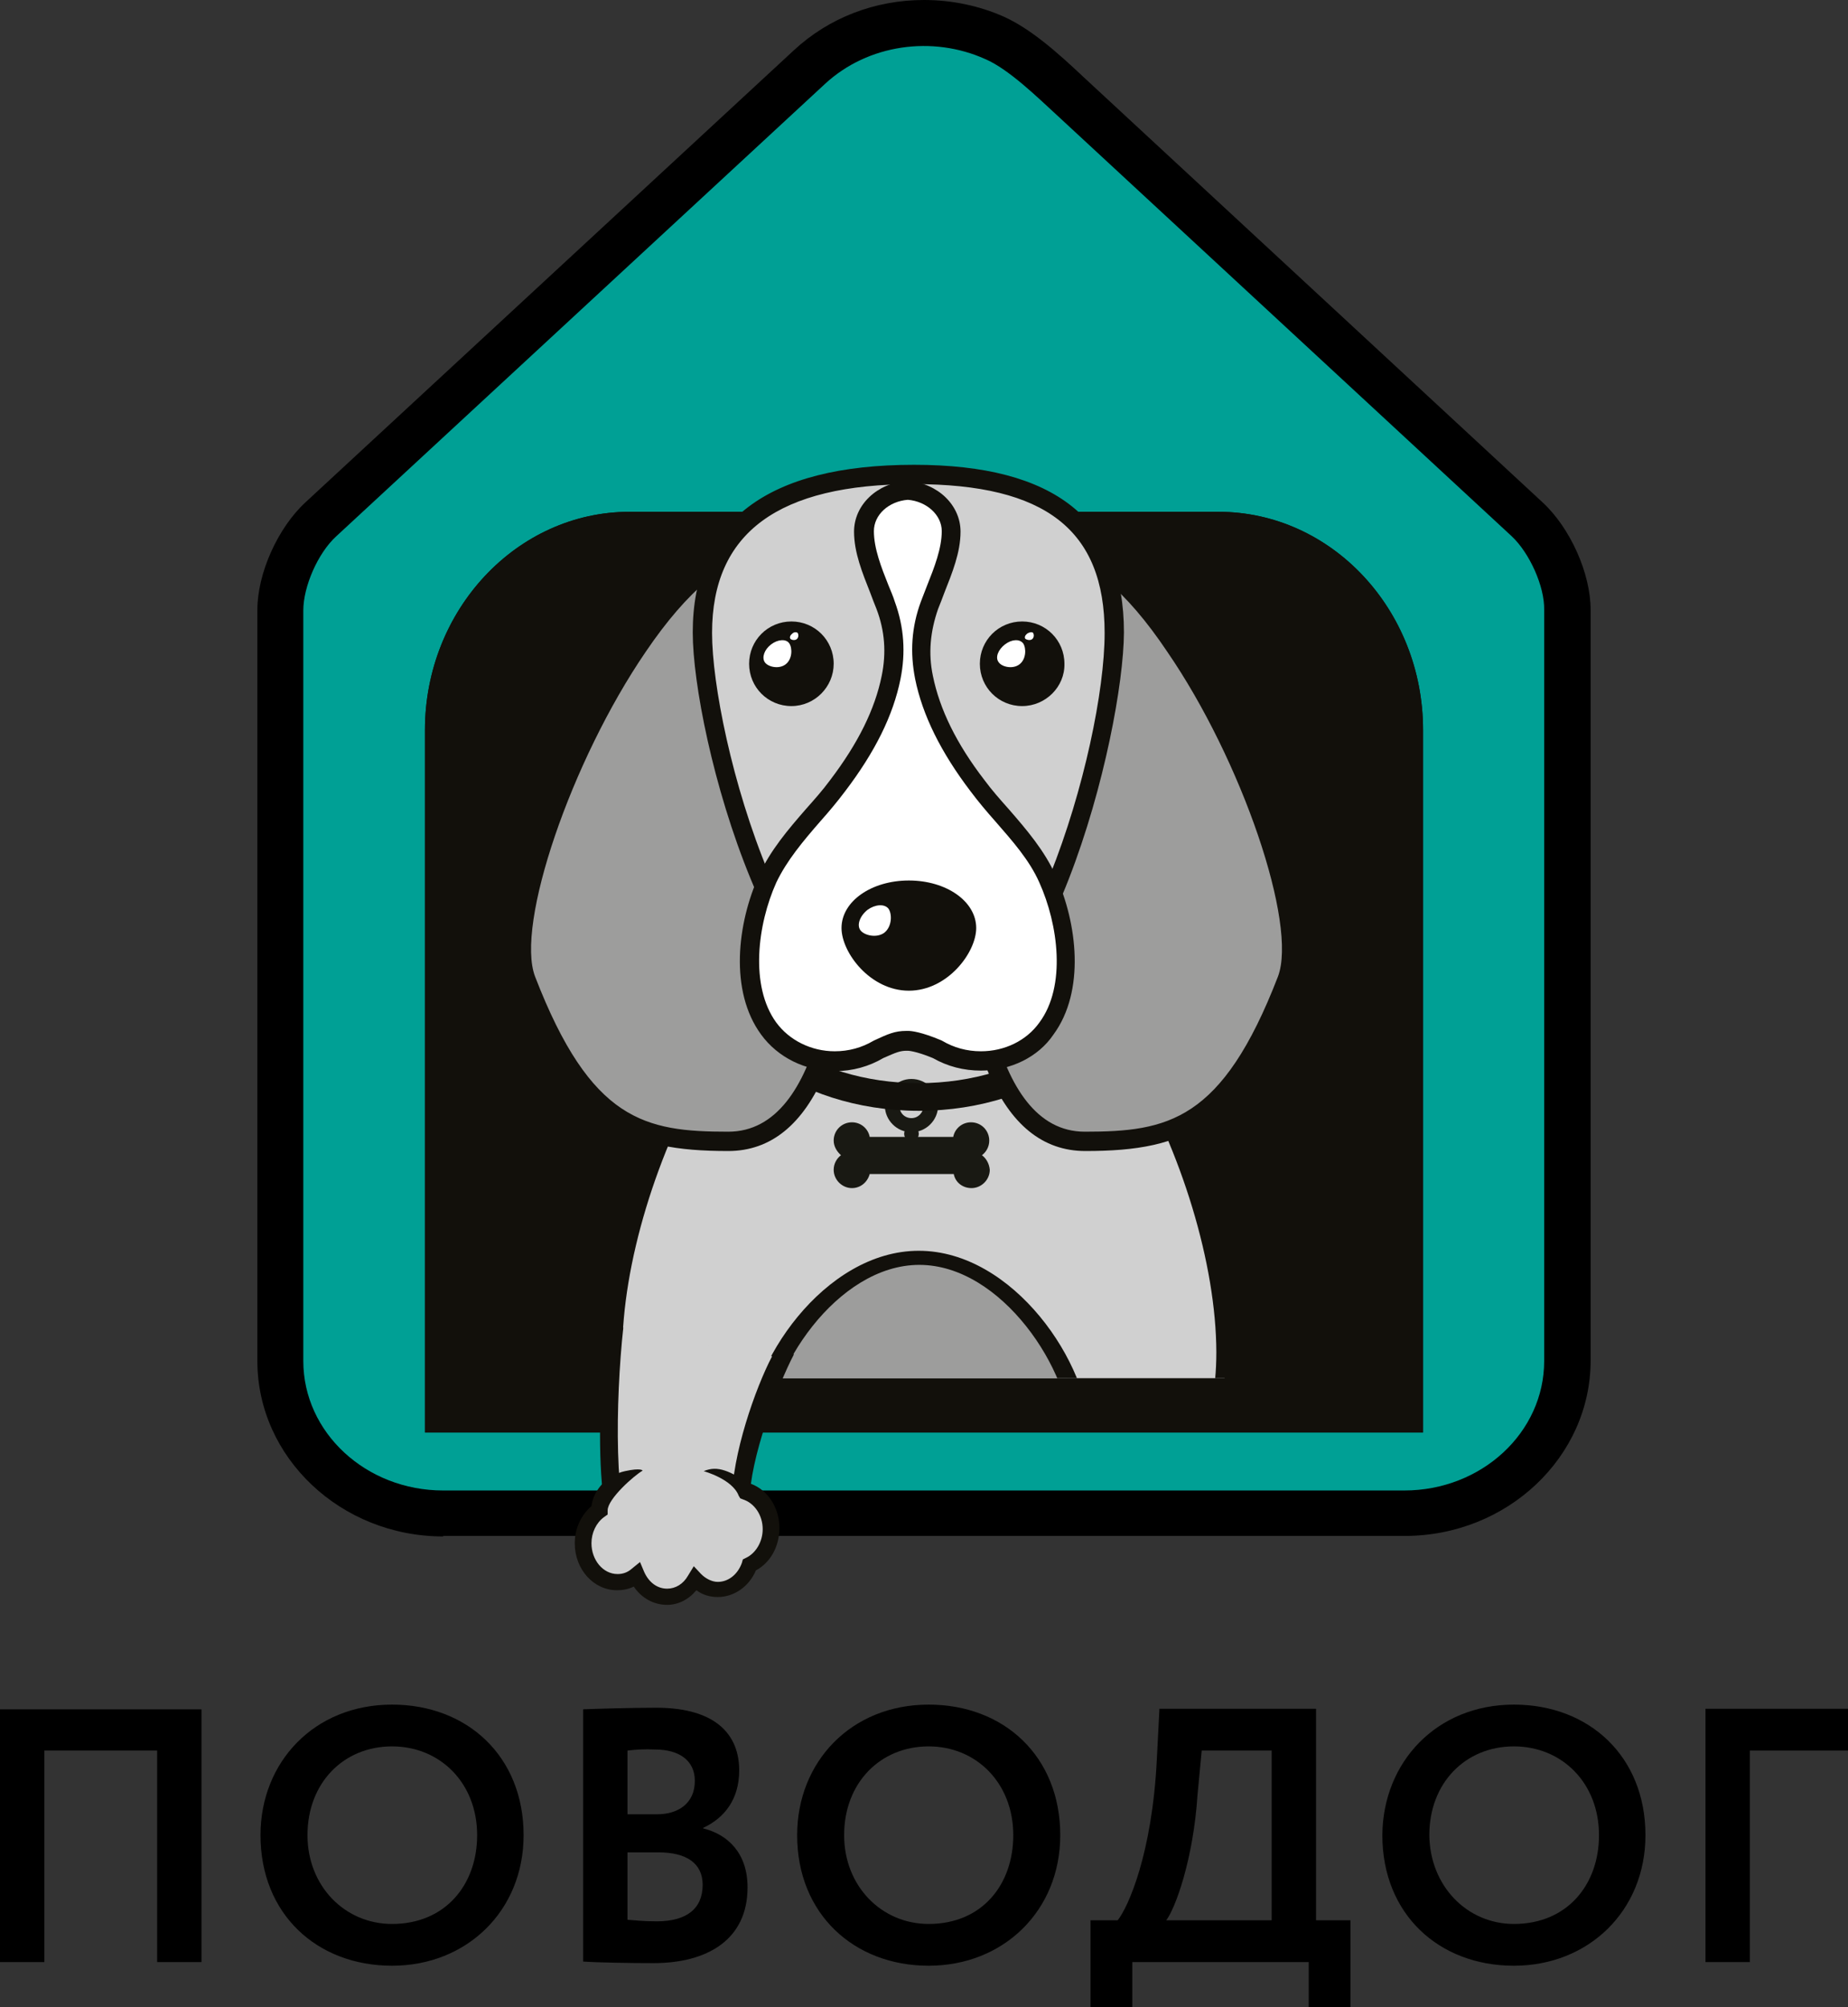 <?xml version="1.0" encoding="utf-8"?>
<!-- Generator: Adobe Illustrator 22.0.1, SVG Export Plug-In . SVG Version: 6.00 Build 0)  -->
<svg version="1.1" id="Layer_1" xmlns="http://www.w3.org/2000/svg" xmlns:xlink="http://www.w3.org/1999/xlink" x="0px" y="0px"
	 viewBox="0 0 354 384.3" style="enable-background:new 0 0 354 384.3;" xml:space="preserve">
<rect x="0" y="0" width="354" height="384.3" fill="#333333" stroke="none"/>
<style type="text/css">
	.st0{fill:#00A095;}
	.st1{fill:#12100B;}
	.st2{clip-path:url(#SVGID_2_);}
	.st3{fill:#D0D0D0;}
	.st4{fill:#9D9D9C;}
	.st5{fill:#191913;}
	.st6{fill:#FFFFFF;}
</style>
<g>
	<g>
		<g>
			<path d="M84.9,294.2c-19.6,0-35.6-15.1-35.6-33.6V116.8c0-7,3.9-15.7,9.2-20.6l93.6-86.6C158.8,3.4,167.6,0,177,0
				c5.3,0,10.6,1.1,15.3,3.2c5.1,2.3,10.1,6.7,15.2,11.5l88,81.5c5.3,4.9,9.2,13.6,9.2,20.6v143.7c0,18.5-16,33.6-35.6,33.6H84.9z"
				/>
		</g>
		<g>
			<path class="st0" d="M289.6,102.7l-87.3-80.8c-3.5-3.2-9.1-8.7-13.6-10.6c-10-4.5-22.4-2.9-30.7,4.8l-93.6,86.6
				c-3.5,3.2-6.3,9.6-6.3,14.2V160c0,0,0,100.6,0,100.6c0,13.7,12,24.8,26.8,24.8h184.1c14.8,0,26.8-11.1,26.8-24.8V160v-43.2
				C295.9,112.3,293,105.9,289.6,102.7z"/>
		</g>
		<g>
			<path class="st1" d="M272.6,274.3H81.4V139.8c0-23,17.6-41.8,39.2-41.8h112.8c21.6,0,39.2,18.7,39.2,41.8V274.3z"/>
		</g>
		<g>
			<g>
				<path class="st1" d="M272.6,274.3H81.4V139.8c0-23,17.6-41.8,39.2-41.8h112.8c21.6,0,39.2,18.7,39.2,41.8V274.3z"/>
			</g>
		</g>
		<g>
			<defs>
				<path id="SVGID_1_" d="M89.4,263.9l56.1,10.4l1.1-4.7l0.9-5.7h112.3V139.8c0-17.3-12.9-31.4-28.8-31.4H118.2
					c-15.9,0-28.8,14.1-28.8,31.4V263.9z"/>
			</defs>
			<clipPath id="SVGID_2_">
				<use xlink:href="#SVGID_1_"  style="overflow:visible;"/>
			</clipPath>
			<g class="st2">
				<g>
					<g>
						<path class="st3" d="M234.8,258.9c0,33.7-26.3,33.7-58.7,33.7c-32.4,0-58.7,0.1-58.7-33.6c0-33.7,26.3-88.5,58.7-88.5
							C208.5,170.4,234.8,225.1,234.8,258.9z"/>
					</g>
					<g>
						<path class="st1" d="M176.4,294.3h-0.9c-15.9,0-30.9,0-41.8-4.4c-12.4-5-18.2-14.8-18.2-31.1c0-17.3,6.9-39.9,17.4-57.8
							c12.4-21,27.7-32.5,43.1-32.5c15.4,0,30.7,11.5,43.1,32.5c10.6,17.8,17.5,40.5,17.5,57.8C236.6,294.3,208.7,294.3,176.4,294.3
							z M176.1,172.3c-30.8,0-56.9,53.2-56.9,86.6c0,14.5,5,23.3,15.9,27.7c10.2,4.1,24.9,4.1,40.5,4.1h0.9c15.6,0,30.3,0,40.6-4.1
							c10.9-4.3,15.9-13.1,15.9-27.7C232.9,225.4,206.9,172.3,176.1,172.3z"/>
					</g>
				</g>
				<g>
					<g>
						<path class="st4" d="M207,275.2c0,13.1-13.9,13.1-31,13.1c-17.1,0-30.9,0-30.9-13.1c0-13.1,13.9-34.4,30.9-34.4
							C193.2,240.8,207,262.1,207,275.2z"/>
					</g>
					<g>
						<path class="st1" d="M176.2,289.7h-0.5c-8.5,0-16.5,0-22.4-1.7c-6.8-2-10.1-6.2-10.1-12.7c0-14.1,14.7-35.8,32.8-35.8
							s32.8,21.6,32.8,35.8C208.9,289.7,193,289.7,176.2,289.7z M176.1,242.2c-15.8,0-29.1,20.3-29.1,33.1c0,5.4,2.4,8.6,7.8,10.2
							c5.2,1.5,12.9,1.5,21,1.5h0.5c18.5,0,28.9-0.5,28.9-11.7C205.2,262.5,191.9,242.2,176.1,242.2z"/>
					</g>
				</g>
			</g>
		</g>
		<g>
			<path class="st5" d="M174.6,206.6c-2.8,0-5.1,2.3-5.1,5.1c0,2.8,2.3,5.1,5.1,5.1c2.8,0,5.1-2.3,5.1-5.1
				C179.7,208.9,177.4,206.6,174.6,206.6z M174.6,214.1c-1.3,0-2.3-1-2.3-2.3c0-1.3,1-2.3,2.3-2.3c1.3,0,2.3,1,2.3,2.3
				C176.9,213,175.9,214.1,174.6,214.1z"/>
		</g>
		<g>
			<path class="st1" d="M176,212.7c-23.6,0-42.8-14.5-42.8-32.3c0-17.8,19.2-32.3,42.8-32.3c23.6,0,42.8,14.5,42.8,32.3
				C218.8,198.2,199.6,212.7,176,212.7z M176,153.4c-20.7,0-37.5,12.1-37.5,27c0,14.9,16.8,27,37.5,27c20.7,0,37.5-12.1,37.5-27
				C213.5,165.5,196.7,153.4,176,153.4z"/>
		</g>
		<g>
			<g>
				<path class="st4" d="M100.8,187.6c10.8,28,21.4,30.9,38.7,30.9c17.3,0,23.1-25.9,23.1-57c0-31.1,2.5-51.5-14-56.3
					C126.7,98.7,94.1,170.2,100.8,187.6z"/>
			</g>
			<g>
				<path class="st1" d="M139.5,220.4c-19.4,0-29.9-4.6-40.4-32.1c-4.8-12.3,7.7-45.4,21.6-65.6c6.2-9,15.6-19.7,25-19.7
					c1.2,0,2.3,0.2,3.4,0.5c15.8,4.7,15.7,21.7,15.4,47.3c0,3.5-0.1,7-0.1,10.8C164.4,200,155.8,220.4,139.5,220.4z M145.7,106.6
					c-6.2,0-14,6.4-22,18.2c-14.3,20.9-25,52.3-21.2,62.2c10.7,27.7,21.1,29.7,37,29.7c18.5,0,21.3-34.6,21.3-55.2
					c0-3.8,0-7.4,0.1-10.8c0.2-24.9,0.4-39.9-12.8-43.8C147.3,106.7,146.5,106.6,145.7,106.6z"/>
			</g>
		</g>
		<g>
			<g>
				<path class="st4" d="M246.6,187.6c-10.8,28-21.4,30.9-38.7,30.9c-17.3,0-23.1-25.9-23.1-57c0-31.1-2.5-51.5,14-56.3
					C220.7,98.7,253.4,170.2,246.6,187.6z"/>
			</g>
			<g>
				<path class="st1" d="M207.9,220.4c-16.3,0-24.9-20.4-24.9-58.9c0-3.7,0-7.3-0.1-10.8c-0.3-25.7-0.4-42.6,15.4-47.3
					c1.1-0.3,2.2-0.5,3.4-0.5c9.5,0,18.9,10.7,25.1,19.7c13.9,20.2,26.3,53.3,21.6,65.6C237.8,215.7,227.4,220.4,207.9,220.4z
					 M201.7,106.6c-0.8,0-1.6,0.1-2.4,0.3c-13.2,3.9-13,18.9-12.8,43.8c0,3.5,0.1,7,0.1,10.8c0,20.6,2.8,55.2,21.2,55.2
					c15.9,0,26.3-2,37-29.7c3.8-10-6.9-41.4-21.2-62.2C215.7,113,207.9,106.6,201.7,106.6z"/>
			</g>
		</g>
		<g>
			<g>
				<path class="st3" d="M213.4,121.1c0,20.7-15.3,78.1-38.3,78.1c-24.6,0-40.5-57.5-40.5-78.1c0-20.7,14.1-30.3,40.5-30.3
					C195.8,90.8,213.4,96.6,213.4,121.1z"/>
			</g>
			<g>
				<path class="st1" d="M175.1,201.1c-26.9,0-42.4-60.7-42.4-80c0-21.3,14.3-32.1,42.4-32.1c27,0,40.2,10.5,40.2,32.1
					C215.2,140.4,200.6,201.1,175.1,201.1z M175.1,92.7c-26,0-38.7,9.3-38.7,28.5c0,9.7,3.8,29.1,10.9,46.1
					c4.7,11.3,14.5,30.2,27.8,30.2c20.7,0,36.5-54.2,36.5-76.3C211.6,101.5,200.3,92.7,175.1,92.7z"/>
			</g>
		</g>
		<g>
			<g>
				<path class="st6" d="M200.8,168.3c-3-6.7-8.9-12-13.4-17.9c-4.8-6.3-8.7-13.3-10.3-20.8c-1-4.7-0.6-9.2,1-13.8
					c1.6-4.5,4.1-9.4,4.1-14.2c0-4.1-3.7-7.5-8.4-7.9c-4.7,0.3-8.4,3.7-8.4,7.9c0,4.7,2.5,9.7,4.1,14.2c1.7,4.6,2,9.1,1,13.8
					c-1.5,7.5-5.5,14.5-10.3,20.8c-4.5,5.9-10.4,11.2-13.4,17.9c-3.7,8.2-5.5,20.8,0.2,28.6c2.8,3.8,7.4,6.2,12.7,6.2
					c3.1,0,6-0.8,8.3-2.3c2.7-1.2,3.7-1.7,5.6-1.6c0,0,1.6,0,5.6,1.6c2.4,1.4,5.2,2.3,8.3,2.3c5.2,0,9.9-2.4,12.7-6.2
					C206.4,189.1,204.5,176.4,200.8,168.3z"/>
			</g>
			<g>
				<path class="st1" d="M187.9,205c-3.3,0-6.4-0.8-9.2-2.4c-3.4-1.4-4.8-1.4-4.8-1.4h-0.2c-1.3,0-2,0.3-4.5,1.4
					c-2.7,1.6-5.9,2.5-9.2,2.5c-5.7,0-11-2.6-14.2-7c-6.1-8.3-4.6-21.3-0.4-30.5c2.1-4.7,5.6-8.8,9-12.7c1.6-1.8,3.2-3.6,4.6-5.5
					c5.4-7.1,8.6-13.6,9.9-20c0.9-4.4,0.6-8.6-1-12.8c-0.4-1-0.8-2-1.2-3.1c-1.5-3.8-3.1-7.7-3.1-11.7c0-5.1,4.4-9.3,10.1-9.7l0.1,0
					l0.1,0c5.7,0.4,10.1,4.6,10.1,9.7c0,4-1.6,7.9-3.1,11.7c-0.4,1.1-0.8,2.1-1.2,3.1c-1.5,4.3-1.9,8.5-1,12.8
					c1.3,6.4,4.5,13,9.9,20c1.4,1.9,3,3.7,4.6,5.5c3.4,3.9,6.9,8,9,12.7c4.2,9.2,5.7,22.2-0.4,30.5C198.9,202.4,193.6,205,187.9,205
					z M174,197.4c0.6,0,2.5,0.2,6.3,1.8l0.2,0.1c2.2,1.3,4.7,2,7.4,2c4.5,0,8.7-2,11.2-5.5c5.2-7,3.6-18.8,0-26.8
					c-1.9-4.3-5.1-7.9-8.5-11.8c-1.6-1.8-3.2-3.7-4.7-5.7c-5.7-7.5-9.2-14.6-10.6-21.5c-1-5.1-0.7-9.9,1.1-14.8
					c0.4-1,0.8-2.1,1.2-3.1c1.4-3.5,2.8-7.1,2.8-10.4c0-3.1-2.9-5.7-6.5-6c-3.7,0.3-6.5,2.9-6.5,6c0,3.3,1.4,6.9,2.8,10.4
					c0.4,1,0.9,2.1,1.2,3.1c1.8,4.9,2.1,9.8,1.1,14.8c-1.4,7-4.9,14-10.6,21.5c-1.5,2-3.1,3.9-4.7,5.7c-3.4,3.9-6.5,7.6-8.5,11.8
					c-3.6,8-5.1,19.8,0,26.8c2.5,3.4,6.7,5.5,11.2,5.5c2.7,0,5.2-0.7,7.4-2l0.2-0.1c2.6-1.2,3.9-1.8,6.1-1.8H174z"/>
			</g>
		</g>
		<g>
			<g>
				<path class="st1" d="M157.9,127.1c0,3.5-2.8,6.3-6.3,6.3c-3.5,0-6.3-2.8-6.3-6.3c0-3.5,2.8-6.3,6.3-6.3
					C155.1,120.8,157.9,123.6,157.9,127.1z"/>
			</g>
			<g>
				<path class="st1" d="M151.6,135.2c-4.5,0-8.1-3.6-8.1-8.1c0-4.5,3.6-8.1,8.1-8.1c4.5,0,8.1,3.6,8.1,8.1
					C159.7,131.5,156.1,135.2,151.6,135.2z M151.6,122.6c-2.4,0-4.4,2-4.4,4.4c0,2.4,2,4.4,4.4,4.4c2.4,0,4.4-2,4.4-4.4
					C156.1,124.6,154.1,122.6,151.6,122.6z"/>
			</g>
		</g>
		<g>
			<g>
				<path class="st1" d="M202.1,127.1c0,3.5-2.8,6.3-6.3,6.3c-3.4,0-6.3-2.8-6.3-6.3c0-3.5,2.8-6.3,6.3-6.3
					C199.3,120.8,202.1,123.6,202.1,127.1z"/>
			</g>
			<g>
				<path class="st1" d="M195.8,135.2c-4.5,0-8.1-3.6-8.1-8.1c0-4.5,3.6-8.1,8.1-8.1c4.5,0,8.1,3.6,8.1,8.1
					C204,131.5,200.3,135.2,195.8,135.2z M195.8,122.6c-2.4,0-4.4,2-4.4,4.4c0,2.4,2,4.4,4.4,4.4c2.4,0,4.4-2,4.4-4.4
					C200.3,124.6,198.3,122.6,195.8,122.6z"/>
			</g>
		</g>
		<g>
			<g>
				<path class="st1" d="M185.2,177.7c0,4-4.9,10.2-11,10.2c-6.1,0-11.1-6.2-11.1-10.2c0-4,4.9-7.2,11.1-7.2
					C180.2,170.4,185.2,173.7,185.2,177.7z"/>
			</g>
			<g>
				<path class="st1" d="M174.1,189.7c-7.4,0-12.9-7.3-12.9-12c0-5.1,5.7-9.1,12.9-9.1c7.2,0,12.9,4,12.9,9.1
					C187,182.4,181.5,189.7,174.1,189.7z M174.1,172.3c-5,0-9.2,2.5-9.2,5.4c0,3.1,4.3,8.4,9.2,8.4c4.9,0,9.2-5.2,9.2-8.4
					C183.3,174.7,179.1,172.3,174.1,172.3z"/>
			</g>
		</g>
		<g>
			<g>
				<path class="st6" d="M170.2,174c0.7,1,0.7,3.4-0.8,4.6c-1.5,1.1-3.9,0.5-4.6-0.5c-0.7-1-0.1-2.7,1.4-3.9
					C167.6,173.2,169.4,173,170.2,174z"/>
			</g>
		</g>
		<g>
			<g>
				<path class="st6" d="M151.2,123.2c0.6,0.9,0.6,3-0.7,4c-1.3,1-3.4,0.5-4-0.4c-0.6-0.9-0.1-2.4,1.2-3.4
					C149,122.4,150.6,122.3,151.2,123.2z"/>
			</g>
		</g>
		<g>
			<g>
				<path class="st6" d="M152.8,121.2c0.2,0.3,0.2,0.9-0.2,1.2c-0.4,0.3-1.1,0.1-1.2-0.1c-0.2-0.3,0-0.7,0.4-1
					C152.1,121,152.6,121,152.8,121.2z"/>
			</g>
		</g>
		<g>
			<g>
				<path class="st6" d="M197.9,121.2c0.2,0.3,0.2,0.9-0.2,1.2c-0.4,0.3-1.1,0.1-1.3-0.1c-0.2-0.3,0-0.7,0.4-1
					C197.3,121,197.8,121,197.9,121.2z"/>
			</g>
		</g>
		<g>
			<g>
				<path class="st6" d="M196,123.2c0.6,0.9,0.6,3-0.7,4c-1.3,1-3.4,0.5-4-0.4c-0.7-0.9-0.1-2.4,1.2-3.4
					C193.8,122.4,195.3,122.3,196,123.2z"/>
			</g>
		</g>
		<g>
			<path class="st3" d="M149.6,260c-3.4,6.5-7.8,19.4-7.8,27.4c0,8-11,10-19.2,10c-8.2,0-5.9-33.7-4.9-43"/>
			<path class="st1" d="M122.6,299.1c-0.9,0-2.3-0.3-3.6-1.7c-6.8-7.7-3-42.9-3-43.2h3.4c-1.5,13.7-1.9,36.4,2.2,40.9
				c0.5,0.5,0.8,0.6,1.1,0.6c2.9,0,17.5-0.4,17.5-8.3c0-8.8,4.5-21.6,7.7-27.7l4.2-0.4c-3.2,6.1-8.5,20.2-8.5,28.1
				C143.5,294.7,135.7,299.1,122.6,299.1z"/>
		</g>
		<g>
			<g>
				<path class="st3" d="M121,281.7c-3.8,1.6-6.2,4.3-6.3,7.3c-1.9,1.3-3.1,3.6-3.1,6.3c0,4.1,2.9,7.4,6.5,7.4
					c1.4,0,2.7-0.5,3.7-1.3c1.1,2.5,3.3,4.2,5.8,4.2c2.3,0,4.2-1.3,5.4-3.3c1.2,1.2,2.7,2,4.4,2c2.8,0,5.1-1.9,6.1-4.7
					c2.4-1.1,4.2-3.8,4.2-6.9c0-3.5-2.1-6.4-4.9-7.2c-1.4-1.9-3.8-3.5-6.8-4.4"/>
			</g>
			<g>
				<path class="st1" d="M127.8,307.3c-2.6,0-4.9-1.3-6.4-3.5c-1,0.5-2.1,0.7-3.2,0.7c-4.5,0-8.1-4-8.1-9c0-2.8,1.2-5.4,3.2-7.1
					c0.4-3.3,3.2-6,6.4-6.7c3.2-0.7,3.4-0.1,3.4-0.1c-1.6,0.9-6.7,5.4-6.7,7.6l0,0.8l-0.7,0.5c-1.5,1.1-2.4,3-2.4,5
					c0,3.2,2.2,5.9,5,5.9c1,0,1.9-0.3,2.7-1l1.6-1.3l0.8,1.9c0.9,2,2.5,3.2,4.4,3.2c1.6,0,3.1-0.9,4-2.5l1.1-1.8l1.4,1.5
					c0.9,0.9,2.1,1.5,3.2,1.5c2,0,3.8-1.4,4.6-3.6l0.2-0.7l0.6-0.3c1.9-0.9,3.2-3.1,3.2-5.5c0-2.7-1.6-5-3.8-5.7l-0.5-0.2l-0.3-0.5
					c-1.2-3.2-6.7-4.7-6.7-4.7c2.8-1.2,5,0.1,9,2.4c3.3,1.2,5.5,4.6,5.5,8.5c0,3.5-1.7,6.6-4.5,8.1c-1.3,3.1-4.2,5.1-7.3,5.1
					c-1.5,0-2.9-0.4-4.1-1.3C131.9,306.3,129.9,307.3,127.8,307.3z"/>
			</g>
		</g>
		<g>
			<path class="st5" d="M188.1,221.2c0.8-0.6,1.4-1.6,1.4-2.8c0-1.9-1.5-3.5-3.5-3.5c-1.7,0-3.1,1.2-3.4,2.8h-16
				c-0.3-1.6-1.7-2.8-3.4-2.8c-1.9,0-3.5,1.5-3.5,3.5c0,1.1,0.6,2.1,1.4,2.8c-0.8,0.6-1.4,1.6-1.4,2.8c0,1.9,1.6,3.5,3.5,3.5
				c1.7,0,3-1.2,3.4-2.7h16.1c0.3,1.6,1.7,2.7,3.4,2.7c1.9,0,3.5-1.6,3.5-3.5C189.5,222.8,188.9,221.8,188.1,221.2z"/>
		</g>
		<g>
			<path class="st5" d="M176,217.1c0,0.8-0.6,1.4-1.4,1.4c-0.8,0-1.4-0.6-1.4-1.4c0-0.8,0.6-1.4,1.4-1.4
				C175.4,215.7,176,216.3,176,217.1z"/>
		</g>
	</g>
	<g>
		<path d="M30.1,335.2H8.5v40.5H0v-48.4h38.6v48.4h-8.5V335.2z"/>
		<path d="M75.1,326.4c14.4,0,25.2,9.9,25.2,25c0,14.5-10.9,25-25.2,25c-14.4,0-25.2-9.9-25.2-25C49.9,337.4,60.2,326.4,75.1,326.4z
			 M75.1,368.4c10.2,0,16.3-7.5,16.3-17c0-10-7.1-17-16.3-17c-9.3,0-16.2,7-16.2,17C58.9,361.1,66,368.4,75.1,368.4z"/>
		<path d="M111.7,327.3c2.7-0.1,9.1-0.3,14-0.3c11.6,0,15.9,5.3,15.9,12c0,5.5-2.8,9.1-6.9,11v0.1c4.8,1.2,8.5,4.8,8.5,11.3
			c0,10-7.7,14.5-18,14.5c-4.4,0-10.6-0.1-13.5-0.3V327.3z M120.2,335.2v12.2h5.7c3.9,0,7.2-2,7.2-6.4c0-3.9-3-6-7.6-6
			C123.6,334.9,121.8,335,120.2,335.2z M120.2,354.8v12.8c1.2,0.1,3.2,0.3,5.6,0.3c5.7,0,8.8-2.4,8.8-7c0-4.1-3.1-6.2-8.4-6.2H120.2
			z"/>
		<path d="M177.9,326.4c14.4,0,25.2,9.9,25.2,25c0,14.5-10.9,25-25.2,25s-25.2-9.9-25.2-25C152.7,337.4,163,326.4,177.9,326.4z
			 M177.9,368.4c10.2,0,16.2-7.5,16.2-17c0-10-7.1-17-16.2-17c-9.3,0-16.2,7-16.2,17C161.7,361.1,168.8,368.4,177.9,368.4z"/>
		<path d="M208.9,367.7h5.2c2-2.5,6.6-12.7,7.5-30.8l0.5-9.7h30v40.5h6.6v16.6h-8v-8.6h-33.8v8.6h-8V367.7z M223.4,367.7h20.2v-32.5
			h-13.4l-0.8,8.4C228.6,356.1,225.1,365.5,223.4,367.7z"/>
		<path d="M290,326.4c14.4,0,25.2,9.9,25.2,25c0,14.5-10.9,25-25.2,25c-14.4,0-25.2-9.9-25.2-25C264.9,337.4,275.2,326.4,290,326.4z
			 M290,368.4c10.2,0,16.3-7.5,16.3-17c0-10-7.1-17-16.3-17c-9.3,0-16.2,7-16.2,17C273.9,361.1,281,368.4,290,368.4z"/>
		<path d="M326.7,327.2H354v8h-18.8v40.5h-8.5V327.2z"/>
	</g>
</g>
</svg>
